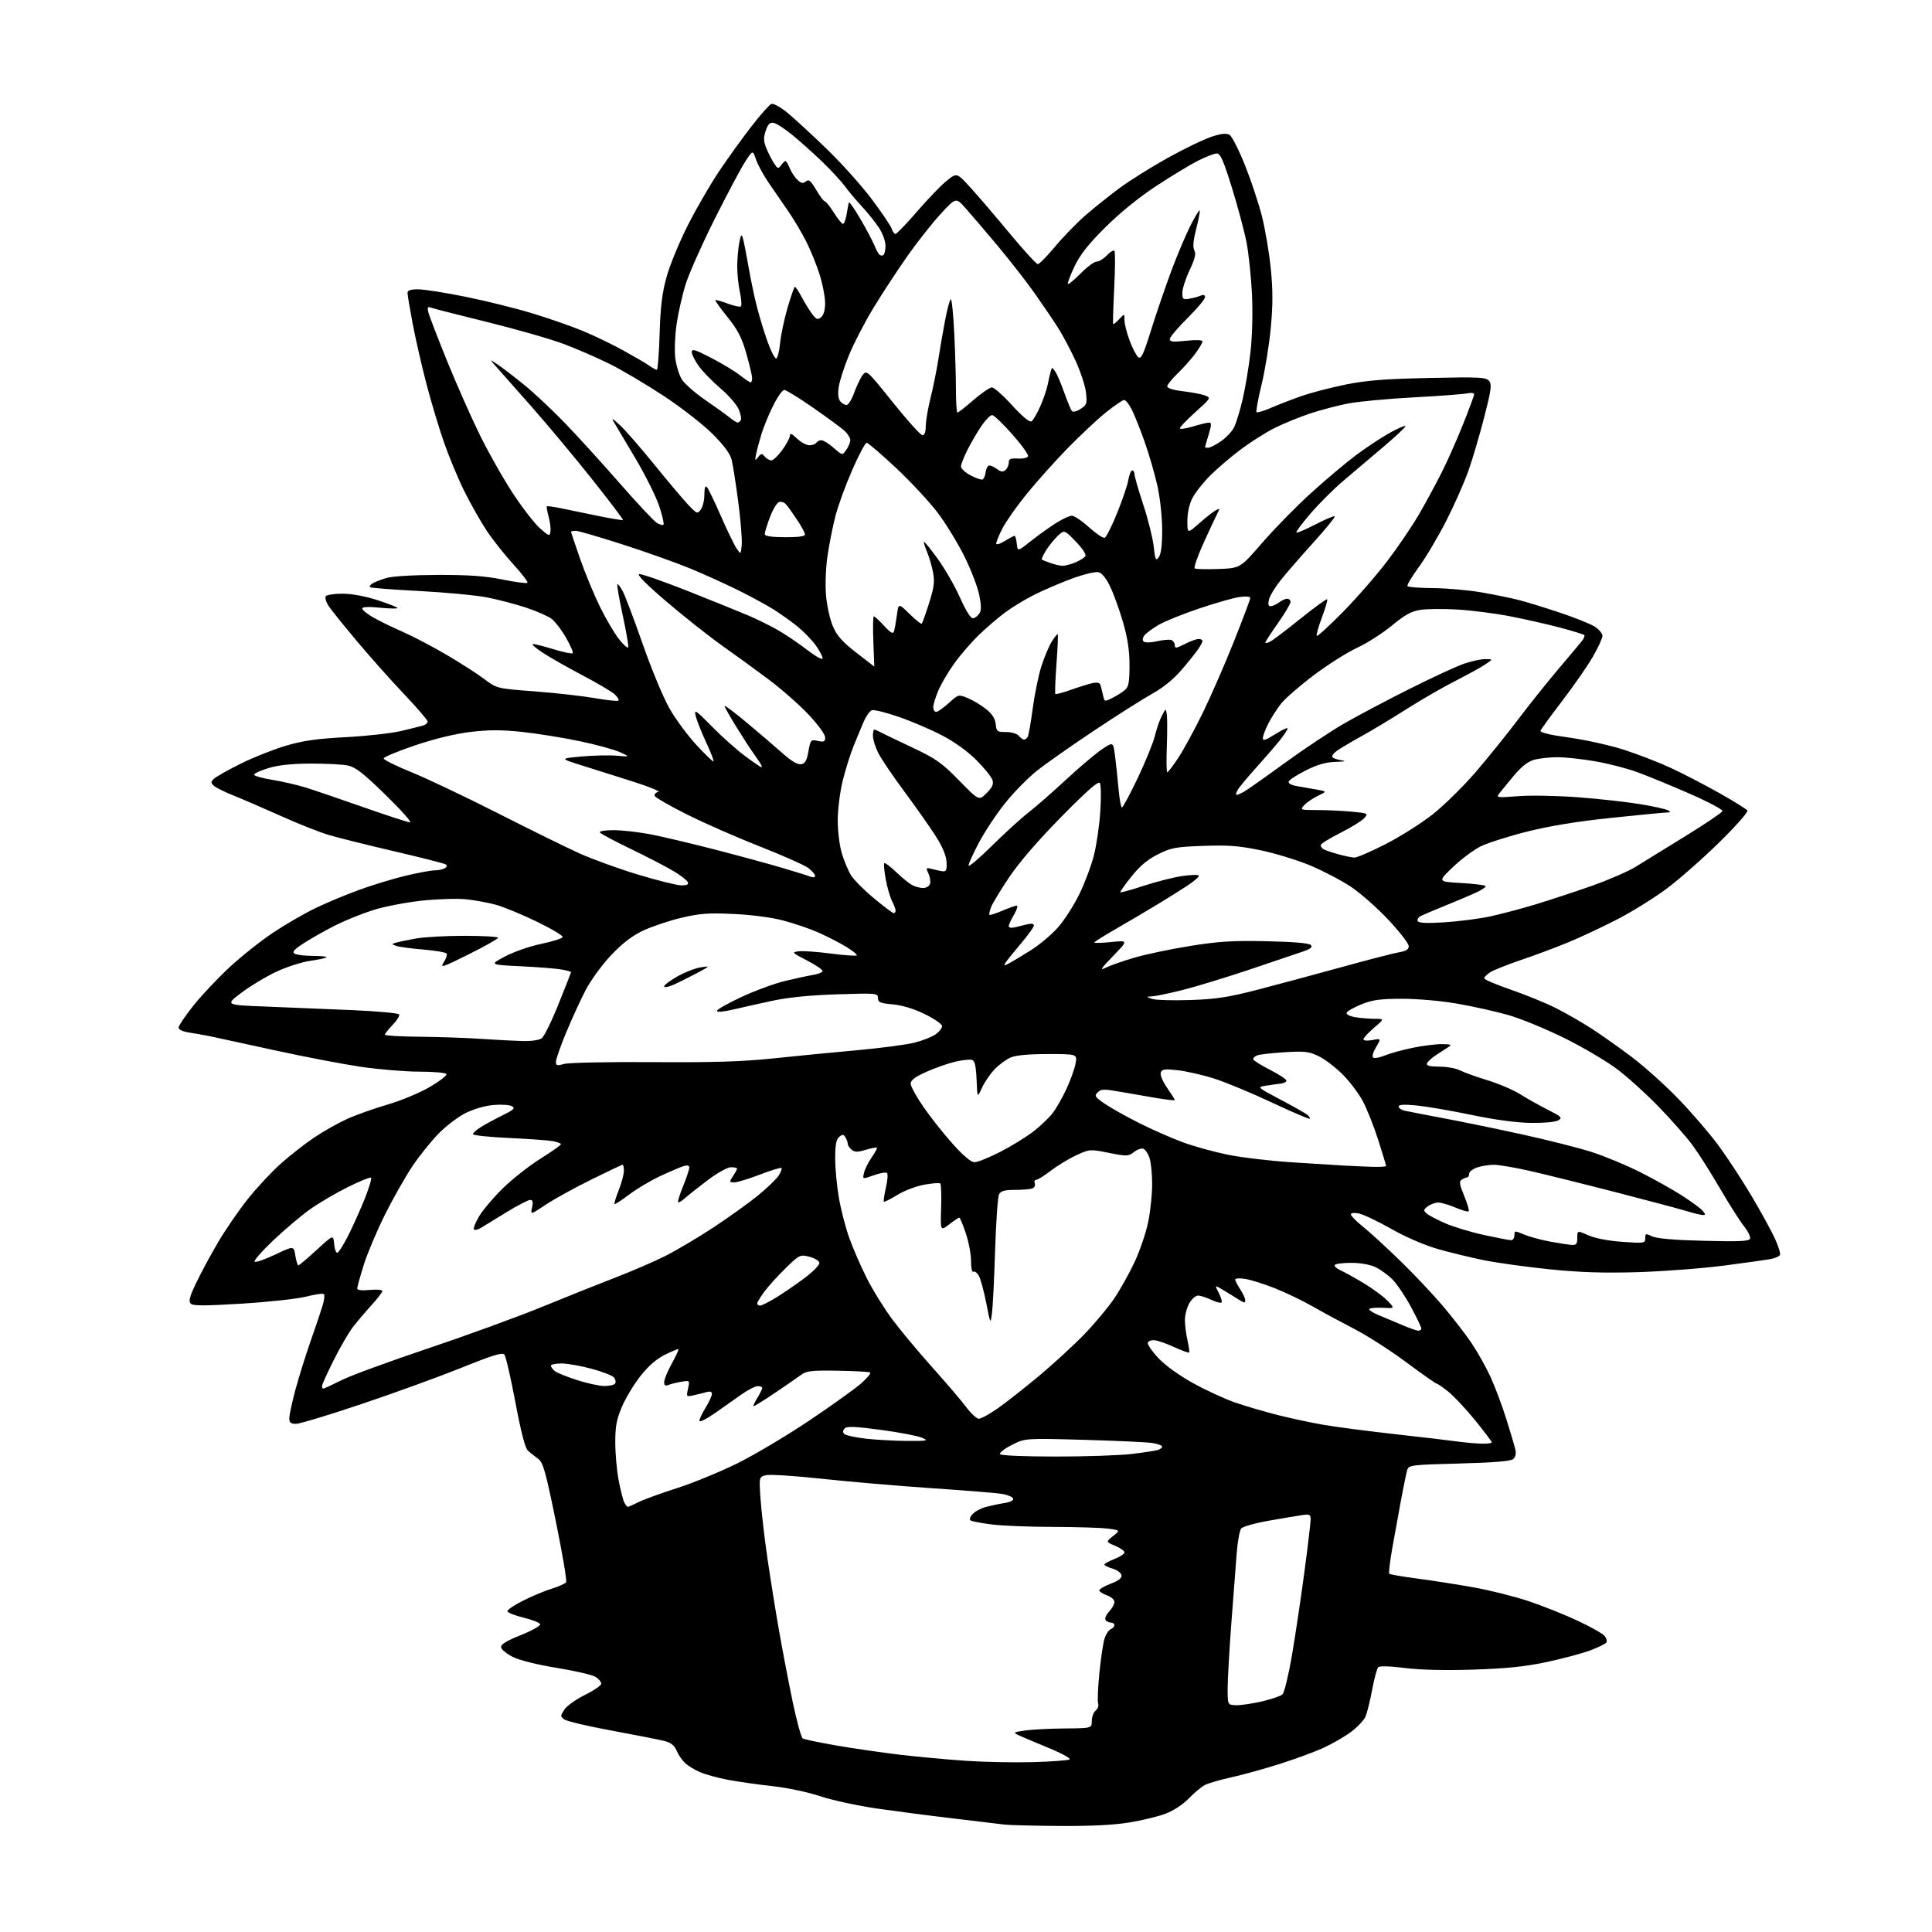 <?xml version="1.0" encoding="UTF-8" standalone="no"?>
<svg 
  version="1.1" 
  xmlns="http://www.w3.org/2000/svg" 
  xmlns:xlink="http://www.w3.org/1999/xlink" 
  xmlns:svg="http://www.w3.org/2000/svg"
  xmlns:rdf="http://www.w3.org/1999/02/22-rdf-syntax-ns#"
  xmlns:cc="http://creativecommons.org/ns#"
  xmlns:dc="http://purl.org/dc/elements/1.1/"
  viewBox="0 0 768 768"
  width="768"
  height="768"
>
<style>svg {background-color: white; }</style>"
<path stroke="none" fill="black" fill-rule="evenodd" d="M421.00,725.85C410.82,725.77 401.15,725.53 399.50,725.32C397.85,725.11 388.85,724.04 379.50,722.93C370.15,721.83 356.27,720.02 348.65,718.93C341.04,717.83 330.89,715.63 326.11,714.04C321.14,712.39 312.92,710.65 306.95,710.00C301.20,709.37 293.31,708.25 289.40,707.51C285.50,706.76 280.56,705.42 278.42,704.53C276.28,703.64 273.54,701.98 272.34,700.85C271.14,699.73 269.62,697.50 268.96,695.91C268.10,693.82 266.74,692.75 264.13,692.07C262.13,691.56 252.76,689.71 243.31,687.97C233.85,686.23 225.33,684.23 224.36,683.52C222.70,682.31 222.70,682.11 224.35,679.59C225.30,678.13 228.99,675.51 232.54,673.75C236.09,672.00 239.00,670.00 239.00,669.31C239.00,668.61 237.99,667.39 236.75,666.59C235.51,665.79 228.65,664.19 221.50,663.04C213.87,661.81 206.64,660.03 204.00,658.72C201.53,657.50 199.37,655.77 199.20,654.88C198.98,653.70 201.07,652.39 206.99,650.00C211.44,648.21 214.92,646.25 214.72,645.65C214.52,645.05 211.54,643.87 208.10,643.03C204.67,642.19 201.78,641.05 201.69,640.50C201.60,639.95 204.45,638.03 208.02,636.24C211.58,634.45 216.72,632.31 219.44,631.49C222.16,630.66 224.68,629.52 225.04,628.94C225.39,628.36 223.55,617.47 220.95,604.74C216.81,584.55 215.91,581.36 213.85,579.84C212.56,578.89 210.76,577.46 209.86,576.67C208.77,575.71 207.12,569.34 204.89,557.49C203.05,547.74 201.08,539.19 200.52,538.49C199.72,537.51 195.99,538.64 183.50,543.68C174.70,547.22 156.89,553.70 143.91,558.06C130.94,562.43 119.13,566.00 117.66,566.00C115.57,566.00 115.00,565.52 115.00,563.75C115.00,562.51 116.09,557.45 117.42,552.50C118.75,547.55 121.49,538.77 123.51,533.00C125.54,527.23 127.69,520.83 128.30,518.78C128.90,516.74 129.11,514.78 128.76,514.43C128.41,514.08 125.28,514.51 121.81,515.40C118.34,516.29 106.84,517.55 96.25,518.21C81.31,519.13 76.73,519.13 75.81,518.21C74.88,517.28 75.38,515.40 78.05,509.83C79.95,505.87 83.85,498.65 86.72,493.77C89.58,488.89 94.86,481.21 98.45,476.70C102.03,472.19 107.95,465.84 111.60,462.58C115.25,459.33 121.22,454.65 124.87,452.20C128.52,449.74 134.43,446.41 138.00,444.79C141.57,443.18 148.80,440.61 154.06,439.08C159.34,437.55 166.86,434.42 170.84,432.09C174.80,429.78 177.78,427.46 177.46,426.94C177.14,426.42 172.30,426.00 166.69,426.00C161.09,425.99 150.65,425.13 143.50,424.08C136.35,423.02 121.05,420.10 109.50,417.57C97.95,415.04 86.47,412.55 84.00,412.03C81.53,411.52 77.59,410.81 75.25,410.46C72.67,410.07 71.00,409.30 71.00,408.48C71.00,407.74 73.62,403.84 76.82,399.82C80.02,395.79 86.43,388.97 91.07,384.66C95.71,380.34 103.47,374.15 108.33,370.90C113.19,367.64 120.84,363.20 125.33,361.03C129.82,358.86 137.82,355.52 143.09,353.62C148.37,351.71 156.62,349.22 161.42,348.07C166.23,346.93 171.36,345.99 172.83,345.98C174.30,345.98 176.11,345.58 176.86,345.11C177.78,344.52 177.87,344.04 177.13,343.58C176.53,343.21 167.37,340.89 156.77,338.42C146.17,335.95 134.42,333.02 130.66,331.90C126.89,330.78 118.34,327.39 111.66,324.37C104.97,321.36 96.58,317.73 93.00,316.30C89.42,314.88 85.84,313.10 85.04,312.36C83.75,311.17 83.75,310.83 85.04,309.58C85.84,308.80 90.60,306.11 95.61,303.61C100.63,301.11 108.73,297.89 113.61,296.45C120.46,294.43 125.95,293.64 137.50,293.03C145.75,292.60 155.65,291.49 159.50,290.57C163.35,289.66 167.29,288.67 168.25,288.39C169.21,288.10 170.00,287.40 170.00,286.83C170.00,286.25 165.84,281.41 160.75,276.06C155.66,270.71 147.18,261.19 141.91,254.91C136.63,248.64 131.53,242.28 130.57,240.79C129.61,239.31 129.12,237.62 129.47,237.04C129.83,236.47 132.81,236.00 136.10,236.00C139.81,236.00 145.12,236.98 150.05,238.57C154.42,239.99 158.00,241.40 158.00,241.70C158.00,242.01 154.85,241.95 151.00,241.57C146.46,241.12 144.00,241.24 144.00,241.90C144.00,242.46 145.91,244.02 148.25,245.38C150.59,246.73 155.88,249.32 160.00,251.12C164.12,252.93 172.00,257.05 177.50,260.29C183.00,263.52 189.76,267.86 192.51,269.93C197.52,273.70 197.52,273.70 212.53,274.83C220.78,275.46 231.52,276.66 236.40,277.51C241.28,278.36 245.53,278.81 245.83,278.50C246.14,278.20 245.51,277.10 244.44,276.08C243.38,275.05 237.55,271.60 231.50,268.42C225.45,265.24 218.26,261.14 215.51,259.32C212.77,257.49 211.13,256.00 211.86,256.00C212.59,256.00 216.32,256.95 220.15,258.11C223.97,259.28 227.36,259.98 227.66,259.67C227.97,259.37 226.79,256.63 225.05,253.59C223.31,250.54 220.76,247.17 219.39,246.09C218.02,245.01 213.43,242.97 209.19,241.56C204.95,240.15 197.88,238.30 193.49,237.46C189.10,236.61 176.97,235.48 166.55,234.93C156.13,234.39 147.37,233.71 147.08,233.42C146.79,233.13 147.22,232.47 148.03,231.95C148.84,231.43 151.30,230.46 153.50,229.79C155.89,229.07 164.13,228.57 174.00,228.54C186.34,228.51 192.84,228.97 199.79,230.38C204.89,231.42 209.34,232.00 209.66,231.67C209.99,231.35 207.46,228.04 204.06,224.32C200.65,220.60 195.90,214.61 193.51,211.02C191.12,207.42 187.14,200.41 184.67,195.44C182.19,190.48 178.53,181.71 176.53,175.96C174.52,170.21 171.35,159.65 169.49,152.50C167.62,145.35 165.18,134.64 164.05,128.70C162.92,122.76 162.00,117.25 162.00,116.45C162.00,115.41 163.20,115.00 166.25,115.01C168.59,115.01 177.05,116.35 185.06,117.97C193.07,119.59 204.99,122.55 211.55,124.54C218.12,126.53 227.16,129.68 231.65,131.54C236.15,133.39 243.43,136.91 247.84,139.35C252.25,141.79 256.89,144.51 258.15,145.39C259.41,146.28 260.74,147.00 261.11,147.00C261.48,147.00 261.97,140.59 262.21,132.75C262.54,121.86 263.19,116.50 264.99,110.02C266.28,105.36 270.08,96.14 273.44,89.52C276.79,82.91 282.40,73.22 285.91,68.00C289.42,62.77 295.20,54.75 298.76,50.18C302.31,45.60 305.85,41.61 306.62,41.31C307.39,41.02 310.15,42.50 312.76,44.62C315.37,46.73 322.40,53.19 328.40,58.98C334.39,64.76 342.57,73.87 346.57,79.22C350.57,84.56 354.13,89.85 354.49,90.97C354.84,92.08 355.52,93.00 355.98,93.00C356.45,93.00 360.32,88.97 364.58,84.04C368.84,79.11 374.13,73.62 376.34,71.85C380.36,68.62 380.36,68.62 385.77,74.56C388.75,77.83 395.76,86.01 401.34,92.75C406.93,99.48 411.97,104.99 412.55,105.00C413.13,105.00 416.21,101.86 419.41,98.03C422.60,94.19 427.98,88.65 431.36,85.70C434.74,82.76 440.88,77.85 445.00,74.79C449.12,71.74 457.90,66.25 464.50,62.60C471.10,58.95 478.89,55.20 481.82,54.28C485.70,53.04 487.58,52.88 488.82,53.65C489.74,54.23 492.47,59.61 494.87,65.60C497.27,71.60 500.30,80.70 501.61,85.84C502.91,90.97 504.50,100.32 505.14,106.62C506.01,115.24 506.02,121.09 505.16,130.28C504.54,137.00 502.88,147.18 501.49,152.90C500.10,158.61 499.20,163.54 499.50,163.84C499.80,164.13 502.40,163.36 505.27,162.11C508.15,160.86 513.61,158.75 517.41,157.42C521.21,156.10 529.08,154.05 534.91,152.87C543.18,151.20 550.44,150.63 568.03,150.25C588.06,149.83 590.72,149.95 591.93,151.41C593.09,152.81 592.81,154.90 590.02,165.77C588.22,172.77 585.41,182.32 583.77,187.00C582.13,191.68 578.15,200.68 574.93,207.00C571.71,213.32 566.81,221.59 564.04,225.36C561.28,229.14 559.23,232.56 559.49,232.98C559.74,233.39 564.35,233.75 569.72,233.78C575.10,233.82 583.76,234.59 588.96,235.49C594.16,236.39 600.91,237.78 603.96,238.57C607.01,239.36 614.23,241.59 620.00,243.51C625.77,245.43 631.96,247.90 633.75,248.99C635.54,250.08 637.00,251.77 637.00,252.75C637.00,253.73 635.23,257.55 633.08,261.25C630.92,264.94 625.47,272.77 620.98,278.65C616.49,284.52 612.62,289.83 612.38,290.45C612.10,291.19 615.98,292.13 623.72,293.19C630.20,294.09 640.00,296.26 645.50,298.03C651.00,299.80 659.33,303.02 664.00,305.18C668.67,307.33 677.34,311.82 683.25,315.14C689.16,318.46 694.28,321.64 694.63,322.21C694.98,322.78 689.92,328.49 683.39,334.90C676.85,341.31 667.49,349.55 662.60,353.20C657.70,356.86 648.93,362.32 643.10,365.34C637.27,368.36 628.45,372.51 623.50,374.56C618.55,376.60 610.04,379.78 604.60,381.62C599.15,383.47 593.64,385.66 592.35,386.51C591.06,387.35 590.00,388.43 590.00,388.90C590.00,389.37 594.78,391.41 600.61,393.42C606.45,395.44 614.44,398.70 618.36,400.67C622.29,402.64 628.65,406.28 632.50,408.76C636.35,411.24 643.59,416.36 648.59,420.13C653.59,423.90 661.93,431.37 667.11,436.74C672.30,442.11 679.39,450.32 682.87,455.00C686.35,459.68 692.30,468.74 696.10,475.13C699.90,481.53 704.16,489.29 705.57,492.37C706.98,495.45 707.87,498.39 707.56,498.91C707.24,499.42 705.74,500.10 704.24,500.42C702.73,500.73 694.30,501.93 685.50,503.07C676.70,504.21 661.17,505.40 651.00,505.70C637.44,506.10 628.10,505.80 616.00,504.57C606.92,503.64 595.18,502.02 589.91,500.96C584.63,499.89 576.31,497.87 571.41,496.46C566.11,494.93 558.64,491.69 552.97,488.46C547.72,485.48 541.99,482.75 540.22,482.39C538.30,482.01 537.00,482.16 537.00,482.75C537.00,483.31 539.14,485.48 541.75,487.58C544.36,489.68 550.94,495.69 556.36,500.95C561.78,506.20 569.46,514.33 573.43,519.00C577.40,523.67 582.58,530.37 584.95,533.88C587.31,537.39 590.72,543.46 592.52,547.38C594.31,551.30 597.13,558.77 598.76,564.00C600.40,569.23 602.02,574.69 602.36,576.14C602.77,577.87 602.47,579.19 601.49,580.01C600.46,580.86 593.75,581.41 580.02,581.77C561.39,582.25 560.00,582.42 559.43,584.22C559.09,585.29 557.96,590.74 556.92,596.33C555.88,601.92 554.29,610.68 553.39,615.79C552.49,620.90 551.98,625.32 552.27,625.60C552.55,625.88 557.57,626.74 563.41,627.51C569.26,628.28 579.32,629.85 585.77,631.00C592.22,632.15 602.04,634.61 607.60,636.47C613.15,638.32 621.93,641.82 627.10,644.25C632.27,646.67 637.10,649.38 637.84,650.28C638.57,651.18 638.90,652.35 638.57,652.89C638.23,653.43 635.38,654.84 632.23,656.03C629.08,657.21 621.33,659.29 615.00,660.65C606.36,662.50 599.11,663.25 585.82,663.69C574.41,664.06 564.71,663.83 558.46,663.05C552.73,662.32 548.41,662.19 547.87,662.73C547.38,663.22 546.30,667.20 545.48,671.56C544.66,675.93 543.48,680.74 542.87,682.26C542.25,683.77 539.59,686.60 536.96,688.53C534.32,690.47 529.31,693.34 525.83,694.92C522.35,696.49 514.51,699.36 508.42,701.28C502.32,703.21 493.77,705.57 489.42,706.53C485.06,707.48 480.38,708.84 479.00,709.55C477.62,710.26 474.72,712.68 472.54,714.92C470.18,717.36 466.43,719.82 463.24,721.01C460.31,722.11 453.77,723.68 448.70,724.50C442.59,725.49 433.29,725.94 421.00,725.85zM410.78,700.47C418.08,700.26 424.55,699.78 425.17,699.40C425.78,699.02 422.06,696.97 416.89,694.85C411.73,692.73 406.38,690.46 405.00,689.81C402.62,688.68 402.73,688.59 407.50,687.90C410.25,687.50 417.34,687.14 423.25,687.09C434.00,687.00 434.00,687.00 434.00,684.12C434.00,682.54 434.70,680.67 435.55,679.96C436.40,679.26 436.84,678.02 436.53,677.21C436.21,676.39 436.43,670.95 437.01,665.12C437.59,659.28 438.52,653.08 439.08,651.34C439.64,649.60 440.75,647.93 441.55,647.62C442.35,647.31 443.00,646.60 443.00,646.03C443.00,645.46 442.35,645.00 441.56,645.00C440.77,645.00 439.82,644.52 439.45,643.93C439.09,643.34 439.74,641.84 440.90,640.61C442.05,639.38 443.00,637.66 443.00,636.78C443.00,635.91 441.65,634.73 440.00,634.15C438.35,633.57 437.00,632.69 437.00,632.19C437.00,631.68 439.05,630.49 441.55,629.53C444.74,628.32 446.02,627.30 445.80,626.15C445.63,625.24 444.03,624.07 442.25,623.54C440.46,623.02 439.00,622.30 439.00,621.94C439.00,621.59 440.80,620.60 443.00,619.73C445.20,618.87 447.00,617.68 447.00,617.09C447.00,616.51 445.33,615.33 443.28,614.47C439.57,612.92 439.57,612.92 442.45,610.62C445.34,608.32 445.34,608.32 440.53,607.66C437.88,607.30 428.02,606.99 418.61,606.97C409.20,606.95 398.21,606.51 394.19,605.99C390.16,605.47 386.42,604.76 385.87,604.42C385.26,604.05 385.55,603.05 386.60,601.89C387.55,600.84 389.94,599.55 391.91,599.03C393.89,598.51 397.22,597.81 399.31,597.48C401.61,597.12 402.97,596.41 402.74,595.71C402.52,595.06 400.58,594.23 398.42,593.86C396.26,593.50 383.70,592.47 370.50,591.59C357.30,590.70 337.67,589.02 326.88,587.85C316.09,586.68 306.02,586.03 304.49,586.41C301.71,587.11 301.71,587.11 302.35,596.14C302.70,601.11 303.92,611.55 305.05,619.34C306.18,627.13 308.24,639.96 309.62,647.86C311.00,655.77 313.45,668.56 315.06,676.30C316.68,684.04 318.49,690.68 319.09,691.05C319.69,691.43 325.65,692.68 332.34,693.84C339.03,695.00 350.35,696.65 357.50,697.50C364.65,698.35 376.57,699.45 384.00,699.95C391.43,700.45 403.47,700.68 410.78,700.47zM491.25,677.84C493.04,677.92 497.65,677.26 501.50,676.37C505.35,675.48 509.09,674.21 509.80,673.54C510.52,672.87 512.18,666.07 513.50,658.41C514.82,650.76 517.04,635.90 518.45,625.40C519.85,614.89 521.00,605.28 521.00,604.04C521.00,602.06 520.60,601.84 517.75,602.26C515.96,602.52 510.00,603.52 504.50,604.48C499.00,605.44 494.00,606.85 493.39,607.62C492.78,608.38 491.98,612.72 491.62,617.25C491.26,621.79 490.30,634.27 489.50,645.00C488.69,655.73 488.02,667.47 488.01,671.10C488.00,677.70 488.00,677.70 491.25,677.84zM249.58,599.00C249.85,599.00 251.75,598.16 253.79,597.13C255.83,596.10 262.68,593.61 269.00,591.59C275.32,589.57 286.07,585.17 292.88,581.82C299.69,578.47 312.65,570.76 321.70,564.69C330.74,558.62 340.02,551.97 342.32,549.92C344.62,547.88 346.25,545.94 345.95,545.63C345.65,545.32 339.89,544.98 333.16,544.88C322.30,544.71 320.61,544.92 318.21,546.69C316.72,547.79 312.05,551.01 307.83,553.85C303.61,556.68 299.90,559.00 299.59,559.00C299.28,559.00 299.92,557.54 301.01,555.75C302.10,553.96 302.99,552.16 303.00,551.75C303.00,551.34 302.20,551.00 301.23,551.00C300.26,551.00 297.39,552.46 294.85,554.25C292.31,556.04 287.48,559.43 284.12,561.79C280.75,564.15 278.01,565.50 278.03,564.79C278.05,564.08 279.17,561.70 280.53,559.50C281.88,557.30 282.99,554.89 282.99,554.13C283.00,553.19 282.30,552.97 280.75,553.41C279.51,553.76 277.21,554.33 275.64,554.67C272.84,555.28 272.79,555.22 273.50,552.00C274.22,548.71 274.22,548.70 270.86,549.27C269.01,549.58 266.71,550.14 265.75,550.52C264.46,551.03 264.00,550.73 264.02,549.36C264.03,548.34 265.38,545.06 267.02,542.09C268.66,539.11 269.86,536.52 269.68,536.35C269.50,536.17 267.08,537.15 264.30,538.54C260.91,540.23 257.71,543.02 254.55,547.04C251.97,550.33 248.66,555.83 247.21,559.26C245.08,564.28 244.57,567.06 244.58,573.50C244.59,577.90 245.20,584.65 245.93,588.50C246.67,592.35 247.67,596.29 248.17,597.25C248.66,598.21 249.30,599.00 249.58,599.00zM419.84,579.00C431.78,579.00 445.37,578.53 450.03,577.96C454.69,577.39 459.29,576.69 460.25,576.39C461.21,576.10 462.00,575.50 462.00,575.06C462.00,574.62 460.31,573.98 458.25,573.64C456.19,573.29 443.93,572.72 431.00,572.36C407.50,571.70 407.50,571.70 402.21,574.39C399.31,575.86 397.19,577.51 397.52,578.04C397.88,578.61 406.97,579.00 419.84,579.00zM588.75,573.87C591.09,573.94 593.00,573.72 593.00,573.37C593.00,573.02 590.03,569.08 586.41,564.62C582.78,560.15 577.99,555.04 575.77,553.25C573.54,551.46 571.43,550.00 571.07,550.00C570.72,550.00 565.27,546.17 558.96,541.49C552.66,536.81 543.45,530.90 538.50,528.35C533.55,525.79 526.12,521.78 522.00,519.43C517.88,517.07 511.02,513.77 506.76,512.09C502.50,510.40 497.21,508.74 495.01,508.39C492.80,508.03 491.00,508.14 491.01,508.62C491.01,509.10 491.91,510.85 493.00,512.50C494.09,514.15 494.99,516.11 494.99,516.87C495.00,518.00 494.62,517.99 492.75,516.80C491.51,516.02 488.77,514.33 486.65,513.05C482.80,510.71 482.80,510.71 484.47,513.95C485.39,515.73 485.88,517.45 485.56,517.77C485.24,518.09 483.39,517.60 481.45,516.68C479.52,515.76 477.16,515.00 476.22,515.01C475.27,515.01 473.71,516.40 472.75,518.09C471.79,519.78 471.01,522.81 471.02,524.83C471.04,526.85 471.50,530.47 472.06,532.88C472.61,535.29 472.90,537.44 472.69,537.65C472.48,537.86 469.86,536.91 466.87,535.54C463.88,534.17 460.38,532.93 459.08,532.78C457.78,532.62 456.53,533.05 456.29,533.72C456.05,534.38 457.90,537.12 460.41,539.80C463.15,542.73 468.65,546.71 474.26,549.82C479.38,552.65 486.93,556.13 491.04,557.54C495.14,558.95 502.77,561.19 508.00,562.52C513.23,563.84 521.55,565.62 526.50,566.45C531.45,567.29 544.05,568.93 554.50,570.10C564.95,571.26 575.98,572.56 579.00,572.98C582.02,573.40 586.41,573.80 588.75,573.87zM360.50,572.79C368.79,572.83 369.26,572.73 366.50,571.52C364.85,570.79 357.53,569.39 350.24,568.41C340.01,567.04 336.70,566.90 335.79,567.81C334.99,568.61 334.93,569.33 335.61,570.01C336.16,570.56 339.96,571.40 344.06,571.88C348.15,572.35 355.55,572.76 360.50,572.79zM389.08,563.97C389.96,563.99 393.33,562.14 396.58,559.87C399.84,557.59 407.23,551.79 413.00,546.97C418.77,542.15 426.91,534.67 431.08,530.35C435.24,526.03 440.59,519.63 442.95,516.12C445.32,512.61 448.96,506.08 451.04,501.62C453.13,497.15 455.55,490.03 456.42,485.79C457.29,481.55 458.00,474.76 458.00,470.69C458.00,466.63 457.52,461.92 456.93,460.23C456.34,458.54 455.25,456.92 454.49,456.64C453.74,456.35 452.07,456.94 450.79,457.95C448.58,459.69 448.01,459.71 440.82,458.28C433.29,456.78 433.14,456.79 427.85,459.23C424.91,460.58 420.36,463.34 417.74,465.35C415.12,467.36 412.49,469.00 411.88,469.00C411.28,469.00 411.03,469.64 411.33,470.42C411.63,471.20 411.19,472.10 410.36,472.42C409.52,472.74 406.41,473.00 403.45,473.00C399.35,473.00 397.85,473.42 397.14,474.75C396.63,475.71 395.93,485.73 395.57,497.00C395.22,508.27 394.66,519.52 394.33,522.00C393.72,526.50 393.72,526.50 392.06,518.00C391.14,513.33 389.83,508.47 389.15,507.22C388.46,505.97 387.47,505.21 386.95,505.53C386.40,505.87 386.00,504.07 386.00,501.25C386.00,498.58 385.06,493.60 383.91,490.19C382.76,486.79 381.60,484.00 381.34,484.00C381.08,484.00 379.28,485.21 377.34,486.69C373.82,489.37 373.82,489.37 374.11,480.22C374.27,475.19 374.13,470.80 373.80,470.47C373.47,470.13 370.56,470.35 367.35,470.94C364.13,471.53 359.30,473.38 356.62,475.05C353.94,476.71 351.57,477.90 351.35,477.69C351.14,477.47 351.50,474.98 352.15,472.15C352.81,469.32 353.01,466.68 352.62,466.28C352.22,465.88 349.85,466.29 347.36,467.18C342.83,468.81 342.83,468.81 343.47,466.16C343.82,464.70 345.20,461.95 346.53,460.05C347.85,458.16 348.77,456.44 348.57,456.23C348.36,456.03 346.37,456.41 344.13,457.08C340.89,458.05 339.75,458.04 338.53,457.03C337.69,456.33 336.99,455.25 336.98,454.63C336.98,454.01 336.56,452.85 336.06,452.06C335.31,450.87 334.88,450.85 333.58,451.94C332.41,452.91 332.00,455.11 332.00,460.49C332.00,464.48 332.67,471.58 333.49,476.28C334.31,480.98 336.17,488.13 337.62,492.16C339.07,496.20 342.17,503.34 344.52,508.02C346.87,512.71 351.47,520.14 354.74,524.52C358.01,528.91 365.14,537.46 370.59,543.53C376.04,549.60 382.07,556.67 384.00,559.25C385.93,561.83 388.21,563.95 389.08,563.97zM128.52,552.00C128.81,552.00 132.08,550.49 135.77,548.64C139.47,546.79 154.88,541.14 170.00,536.07C185.12,531.00 205.60,523.54 215.50,519.49C225.40,515.44 238.68,510.13 245.02,507.69C251.35,505.25 260.13,501.45 264.52,499.24C268.91,497.03 277.45,491.96 283.50,487.99C289.55,484.01 297.50,478.32 301.16,475.34C304.83,472.36 308.58,468.77 309.49,467.37C310.41,465.97 310.93,464.60 310.65,464.31C310.37,464.03 306.52,465.20 302.10,466.90C297.68,468.61 293.10,470.00 291.92,470.00C289.86,470.00 289.84,469.89 291.38,467.54C292.27,466.18 293.00,464.83 293.00,464.54C293.00,464.24 291.90,464.00 290.56,464.00C289.17,464.00 285.19,466.22 281.31,469.15C277.56,471.98 273.49,475.20 272.25,476.32C271.02,477.43 269.81,478.14 269.56,477.90C269.32,477.65 270.22,474.76 271.56,471.48C272.90,468.19 273.99,464.91 274.00,464.18C274.00,463.28 273.29,463.08 271.75,463.55C270.51,463.93 266.35,465.70 262.50,467.49C258.65,469.29 253.06,472.60 250.08,474.87C247.09,477.13 244.49,478.82 244.29,478.62C244.09,478.42 244.84,475.93 245.96,473.09C247.08,470.25 248.00,466.82 248.00,465.46C248.00,464.11 247.77,463.00 247.49,463.00C247.21,463.00 241.56,465.68 234.95,468.95C228.33,472.22 220.20,476.70 216.88,478.92C210.85,482.95 210.85,482.95 211.51,479.97C211.99,477.77 211.79,477.00 210.74,477.00C209.97,477.00 205.77,479.17 201.42,481.82C197.06,484.47 192.51,487.27 191.30,488.03C190.08,488.80 188.79,489.12 188.42,488.76C188.06,488.39 188.93,486.09 190.37,483.64C191.80,481.19 196.02,476.18 199.74,472.51C203.46,468.84 210.20,463.51 214.73,460.67C219.26,457.83 222.97,455.21 222.98,454.86C222.99,454.51 221.54,453.96 219.75,453.62C217.96,453.29 210.09,452.72 202.25,452.36C194.41,452.00 188.00,451.32 188.00,450.84C188.00,450.36 189.46,449.07 191.25,447.96C193.04,446.86 196.90,444.77 199.84,443.32C204.31,441.11 204.90,440.52 203.45,439.71C202.50,439.18 199.17,438.98 196.05,439.26C192.74,439.56 188.13,440.91 184.98,442.51C182.02,444.01 177.21,447.68 174.30,450.66C171.38,453.65 166.74,459.44 163.98,463.53C161.22,467.62 156.32,476.26 153.08,482.73C149.84,489.20 146.03,498.24 144.60,502.80C143.17,507.37 142.00,511.59 142.00,512.18C142.00,512.87 143.80,513.08 147.00,512.77C149.75,512.51 152.00,512.70 152.00,513.19C152.00,513.68 150.06,516.20 147.70,518.79C145.33,521.38 142.01,525.30 140.32,527.50C138.63,529.70 135.17,535.65 132.63,540.73C130.08,545.81 128.00,550.42 128.00,550.98C128.00,551.54 128.24,552.00 128.52,552.00zM240.19,550.96C242.22,550.98 244.17,550.53 244.53,549.96C244.88,549.38 244.67,548.30 244.05,547.55C243.43,546.81 239.42,545.25 235.14,544.10C230.86,542.94 225.48,542.00 223.18,542.00C220.88,542.00 219.00,542.39 219.00,542.88C219.00,543.36 219.66,544.30 220.47,544.98C221.28,545.65 225.22,547.26 229.22,548.55C233.22,549.85 238.16,550.93 240.19,550.96zM563.75,528.96C564.44,528.98 565.00,528.58 565.00,528.08C565.00,527.57 563.13,523.69 560.85,519.46C558.57,515.23 555.26,510.33 553.50,508.57C551.75,506.81 548.71,504.61 546.75,503.69C544.64,502.68 540.75,502.00 537.16,502.00C533.84,502.00 530.88,502.38 530.59,502.85C530.30,503.32 531.29,504.25 532.78,504.92C534.28,505.59 538.46,507.90 542.07,510.07C545.68,512.24 549.95,515.38 551.56,517.06C554.49,520.12 554.49,520.12 549.76,519.87C547.16,519.74 544.74,519.93 544.37,520.30C544.00,520.67 545.45,521.70 547.60,522.59C549.74,523.48 553.98,525.27 557.00,526.56C560.02,527.86 563.06,528.94 563.75,528.96zM302.14,519.00C302.77,519.00 305.58,517.60 308.39,515.88C311.20,514.17 316.30,510.68 319.72,508.13C323.18,505.55 325.84,502.83 325.71,502.00C325.58,501.18 323.78,500.08 321.71,499.57C318.03,498.66 317.79,498.77 312.35,504.07C309.28,507.05 305.47,511.26 303.89,513.40C302.30,515.55 301.00,517.68 301.00,518.15C301.00,518.62 301.51,519.00 302.14,519.00zM118.61,503.00C118.93,503.00 122.19,500.25 125.85,496.89C132.50,490.79 132.50,490.79 132.81,494.39C132.98,496.38 133.54,498.00 134.05,498.00C134.56,498.00 136.56,494.86 138.49,491.02C140.42,487.18 143.37,480.60 145.04,476.39C146.71,472.19 147.82,468.49 147.50,468.17C147.18,467.85 143.03,469.52 138.26,471.89C133.50,474.25 126.71,478.25 123.17,480.77C119.63,483.30 113.08,488.84 108.62,493.08C104.15,497.33 100.82,501.13 101.21,501.53C101.60,501.93 105.27,500.67 109.35,498.73C116.78,495.20 116.78,495.20 117.40,499.10C117.74,501.25 118.29,503.00 118.61,503.00zM624.75,494.87C626.60,494.98 627.00,494.48 627.00,492.06C627.00,489.11 627.00,489.11 631.40,491.06C634.10,492.25 639.34,493.26 644.90,493.65C653.65,494.27 654.00,494.22 654.00,492.23C654.00,490.31 654.21,490.25 656.75,491.47C658.58,492.35 665.46,492.95 677.34,493.24C691.36,493.60 695.29,493.42 695.68,492.40C695.95,491.68 694.82,489.39 693.16,487.30C691.51,485.21 687.21,478.44 683.62,472.26C680.02,466.08 675.17,458.43 672.83,455.26C670.50,452.09 664.51,445.29 659.54,440.14C654.57,434.99 647.05,428.18 642.83,425.00C638.61,421.82 629.16,416.25 621.83,412.63C614.50,409.01 604.45,404.88 599.50,403.47C594.55,402.06 585.39,400.02 579.15,398.95C572.59,397.82 563.31,397.01 557.15,397.03C548.49,397.06 545.48,397.48 541.08,399.28C538.09,400.50 535.49,402.00 535.29,402.61C535.08,403.23 536.60,404.00 538.71,404.35C540.80,404.70 544.27,404.98 546.43,404.99C550.36,405.00 550.36,405.00 546.18,408.58C543.88,410.55 542.00,412.59 542.00,413.12C542.00,413.69 543.47,413.82 545.54,413.43C549.07,412.76 549.07,412.76 546.99,416.29C545.72,418.45 545.30,420.06 545.91,420.44C546.46,420.78 548.53,420.39 550.51,419.56C552.48,418.74 557.43,417.37 561.51,416.53C565.58,415.69 570.85,415.03 573.21,415.06C576.92,415.11 577.25,415.28 575.63,416.31C574.60,416.96 572.39,418.40 570.71,419.50C569.03,420.60 567.47,422.06 567.24,422.75C566.95,423.64 568.35,424.00 572.17,424.01C575.10,424.01 578.73,424.66 580.24,425.44C581.75,426.23 586.70,428.01 591.24,429.40C595.78,430.79 601.66,433.30 604.31,434.98C606.95,436.66 611.87,439.42 615.24,441.12C620.76,443.91 621.18,444.33 619.43,445.36C618.32,446.02 613.70,446.44 608.50,446.37C602.80,446.29 594.18,445.13 584.98,443.20C576.99,441.53 567.21,439.85 563.23,439.45C558.17,438.96 556.00,439.07 556.00,439.85C556.00,440.46 557.01,441.20 558.25,441.49C559.49,441.77 566.35,443.11 573.50,444.45C580.65,445.78 594.83,448.70 605.00,450.93C615.17,453.16 627.66,456.32 632.74,457.95C637.82,459.58 646.43,463.15 651.86,465.88C657.30,468.61 664.84,472.83 668.62,475.26C672.40,477.69 676.12,480.42 676.87,481.34C678.04,482.75 678.04,483.00 676.87,482.99C676.12,482.98 673.25,482.29 670.50,481.44C667.75,480.60 654.92,477.18 642.00,473.85C629.08,470.52 613.77,466.73 608.00,465.42C602.23,464.12 595.88,463.04 593.90,463.02C591.92,463.01 588.88,463.49 587.15,464.10C585.42,464.70 584.00,465.83 584.00,466.60C584.00,467.37 583.66,468.01 583.25,468.02C582.84,468.02 581.87,468.43 581.11,468.91C579.96,469.64 580.12,470.74 582.04,475.38C583.31,478.46 584.12,481.22 583.82,481.51C583.52,481.81 581.16,481.14 578.56,480.03C575.96,478.91 572.86,478.01 571.67,478.03C570.48,478.05 568.62,478.73 567.55,479.54C565.85,480.83 565.78,481.19 567.05,482.34C567.85,483.07 571.20,484.84 574.50,486.27C577.80,487.71 584.75,489.81 589.95,490.94C595.15,492.07 599.99,493.00 600.70,493.00C601.42,493.00 602.00,492.12 602.00,491.05C602.00,489.18 602.15,489.17 605.75,490.70C607.81,491.58 612.42,492.85 616.00,493.52C619.58,494.18 623.51,494.79 624.75,494.87zM545.25,463.82C548.41,463.92 551.00,463.78 551.00,463.51C551.00,463.24 549.60,458.63 547.90,453.26C546.19,447.89 543.45,440.95 541.80,437.83C540.16,434.71 536.50,429.87 533.68,427.06C530.86,424.26 526.58,421.01 524.17,419.84C520.34,417.99 518.63,417.79 510.64,418.28C505.61,418.59 500.69,419.16 499.71,419.54C498.72,419.93 498.05,420.65 498.21,421.14C498.38,421.63 501.37,423.50 504.87,425.28C508.37,427.07 511.30,428.98 511.37,429.52C511.44,430.06 510.38,430.62 509.00,430.77C507.62,430.92 504.96,431.29 503.07,431.60C499.67,432.15 499.73,432.21 508.99,437.10C514.14,439.82 518.95,442.55 519.70,443.16C520.44,443.78 520.86,444.47 520.63,444.71C520.40,444.94 513.52,441.99 505.35,438.16C497.18,434.33 486.86,430.06 482.41,428.67C477.97,427.27 471.56,425.82 468.18,425.44C463.09,424.86 461.93,425.01 461.43,426.32C461.08,427.23 462.12,429.77 463.91,432.38C465.61,434.84 467.00,437.05 467.00,437.28C467.00,437.52 463.74,437.16 459.75,436.49C455.76,435.82 449.21,434.69 445.19,433.98C438.80,432.85 437.69,432.88 436.34,434.23C434.96,435.62 435.24,436.07 439.15,438.75C441.54,440.40 447.71,443.85 452.86,446.44C458.01,449.02 465.79,452.45 470.15,454.06C474.51,455.66 482.53,457.89 487.98,459.00C493.42,460.11 504.77,461.46 513.19,462.01C521.61,462.56 530.98,463.15 534.00,463.32C537.02,463.49 542.09,463.71 545.25,463.82zM387.40,462.00C388.59,462.00 393.14,460.17 397.53,457.93C401.91,455.68 407.83,452.05 410.69,449.85C413.54,447.65 417.05,444.31 418.49,442.42C419.93,440.53 422.41,436.18 423.99,432.74C425.58,429.31 427.18,424.81 427.55,422.75C428.22,419.00 428.22,419.00 416.58,419.00C408.90,419.00 403.84,419.47 401.72,420.38C399.95,421.14 397.06,423.28 395.30,425.13C393.54,426.98 391.29,430.30 390.30,432.50C388.50,436.50 388.50,436.50 388.21,429.20C387.99,423.97 387.50,421.75 386.47,421.35C385.67,421.04 382.66,421.35 379.76,422.03C376.87,422.71 371.69,424.53 368.25,426.07C363.79,428.07 362.00,429.41 362.00,430.76C362.00,431.80 364.28,435.95 367.06,439.99C369.84,444.03 375.07,450.64 378.68,454.67C382.99,459.48 385.99,462.00 387.40,462.00zM224.25,422.93C226.03,422.42 241.89,422.09 259.50,422.21C283.84,422.37 295.33,422.01 307.50,420.72C316.30,419.79 331.22,418.33 340.65,417.49C350.08,416.64 360.43,415.27 363.65,414.44C366.87,413.62 370.62,412.12 372.00,411.11C373.38,410.11 374.50,408.66 374.50,407.89C374.50,407.13 371.42,404.99 367.65,403.15C363.23,400.98 358.70,399.60 354.90,399.26C349.85,398.80 349.00,398.43 349.00,396.73C349.00,394.80 348.48,394.76 332.75,395.26C321.91,395.61 313.34,396.47 307.00,397.83C301.77,398.96 294.69,400.54 291.25,401.35C287.51,402.23 285.00,402.43 285.00,401.84C285.00,401.30 289.36,398.83 294.69,396.34C300.02,393.85 307.78,390.99 311.94,389.98C316.10,388.98 321.19,387.87 323.25,387.53C325.31,387.19 327.00,386.49 327.00,385.97C327.00,385.45 324.19,383.57 320.75,381.78C314.78,378.69 314.64,378.52 317.50,378.16C319.15,377.95 324.89,378.35 330.25,379.05C335.62,379.75 340.25,380.08 340.55,379.78C340.85,379.48 338.94,377.92 336.30,376.33C333.66,374.73 328.72,372.19 325.33,370.69C321.93,369.19 315.63,367.04 311.33,365.91C306.65,364.68 298.68,363.64 291.50,363.31C281.41,362.85 278.08,363.11 270.62,364.90C265.73,366.07 258.93,368.37 255.50,370.00C251.19,372.06 247.29,375.07 242.88,379.74C239.37,383.47 234.85,389.66 232.84,393.51C230.83,397.35 227.34,404.94 225.09,410.37C222.84,415.79 221.00,421.05 221.00,422.05C221.00,423.62 221.44,423.74 224.25,422.93zM207.56,413.83C211.11,413.93 214.33,413.48 215.34,412.74C216.29,412.05 219.30,405.92 222.03,399.12C224.76,392.33 227.00,386.61 227.00,386.43C227.00,386.24 225.36,385.78 223.35,385.41C221.35,385.03 214.05,384.45 207.13,384.11C194.56,383.50 194.56,383.50 200.77,380.20C204.19,378.38 210.66,376.13 215.16,375.20C219.65,374.26 223.48,373.05 223.66,372.50C223.84,371.95 219.15,369.16 213.24,366.30C207.33,363.44 200.03,360.43 197.00,359.62C193.97,358.80 188.72,357.84 185.33,357.48C181.93,357.12 174.06,357.36 167.83,358.01C161.60,358.67 152.90,360.34 148.50,361.72C144.10,363.10 137.35,365.82 133.50,367.75C129.65,369.69 124.06,372.82 121.09,374.73C116.97,377.35 116.01,378.40 117.09,379.08C117.86,379.57 121.16,379.98 124.42,379.98C127.67,379.99 130.08,380.25 129.77,380.56C129.46,380.87 126.53,381.50 123.25,381.96C119.97,382.43 113.96,384.36 109.89,386.26C105.83,388.15 99.58,391.91 96.00,394.60C89.50,399.50 89.50,399.50 105.50,400.12C114.30,400.46 129.73,401.09 139.79,401.53C149.85,401.96 158.34,402.73 158.65,403.25C158.97,403.76 157.82,405.62 156.11,407.38C154.40,409.15 153.00,410.91 153.00,411.30C153.00,411.68 159.19,412.06 166.75,412.12C174.31,412.19 185.22,412.56 191.00,412.95C196.78,413.35 204.23,413.74 207.56,413.83zM473.00,397.53C483.22,397.21 488.05,396.47 499.50,393.53C507.20,391.54 522.27,387.49 533.00,384.53C543.73,381.56 554.19,378.86 556.25,378.52C558.97,378.08 560.00,377.41 560.00,376.10C560.00,375.11 556.38,370.42 551.95,365.69C547.52,360.96 540.79,355.02 537.00,352.50C533.20,349.97 525.91,346.16 520.79,344.02C515.68,341.89 506.77,339.16 501.00,337.97C492.50,336.22 488.18,335.89 478.31,336.25C467.35,336.64 465.55,336.98 460.31,339.59C456.19,341.66 453.13,344.22 449.77,348.43C447.16,351.69 445.18,354.52 445.37,354.70C445.55,354.89 449.72,353.73 454.63,352.12C459.53,350.52 466.37,348.78 469.81,348.26C473.26,347.74 476.28,347.65 476.54,348.06C476.79,348.47 474.64,350.35 471.75,352.23C468.86,354.12 463.12,357.69 459.00,360.18C454.88,362.67 447.79,366.84 443.25,369.45C438.71,372.06 435.00,374.41 435.00,374.67C435.00,374.94 438.04,374.85 441.75,374.47C448.50,373.79 448.50,373.79 442.50,380.00C437.46,385.22 437.00,385.96 439.66,384.63C441.39,383.76 446.58,381.95 451.18,380.62C455.79,379.29 465.74,377.20 473.30,376.00C484.47,374.21 490.14,373.86 503.48,374.15C513.94,374.37 520.31,374.91 521.04,375.63C521.88,376.48 521.07,377.16 517.83,378.29C515.45,379.12 505.85,382.37 496.50,385.50C487.15,388.63 475.23,392.26 470.00,393.56C464.77,394.87 459.38,396.00 458.00,396.07C455.50,396.20 455.50,396.20 458.00,397.07C459.38,397.55 466.12,397.76 473.00,397.53zM267.25,391.66C265.46,392.41 264.00,392.60 264.00,392.09C264.00,391.57 266.36,389.80 269.25,388.16C272.14,386.51 276.30,384.89 278.50,384.54C282.48,383.93 282.48,383.94 276.50,387.11C273.20,388.86 269.04,390.91 267.25,391.66zM186.33,379.35C175.78,384.60 174.83,384.91 176.38,382.55C177.32,381.12 177.84,379.55 177.54,379.06C177.24,378.58 173.06,377.85 168.25,377.46C163.44,377.06 158.61,376.41 157.52,376.01C155.54,375.29 155.54,375.28 157.52,374.70C158.61,374.38 162.17,373.64 165.43,373.06C168.70,372.48 177.36,372.00 184.68,372.00C192.01,372.00 198.00,372.35 198.00,372.77C198.00,373.19 192.75,376.15 186.33,379.35zM401.13,382.94C402.43,382.25 406.31,379.92 409.75,377.75C413.19,375.59 418.06,371.50 420.56,368.66C423.07,365.82 426.89,359.88 429.05,355.45C431.21,351.02 433.83,344.04 434.86,339.95C435.90,335.85 437.04,328.00 437.39,322.50C437.75,317.00 437.67,311.93 437.21,311.24C436.62,310.36 432.08,314.35 421.85,324.74C412.59,334.16 405.10,342.85 401.14,348.75C397.74,353.83 394.50,359.18 393.95,360.64C393.40,362.09 393.12,363.45 393.33,363.66C393.54,363.88 395.84,363.14 398.44,362.03C401.04,360.91 403.62,360.00 404.18,360.00C404.74,360.00 404.25,361.60 403.10,363.56C401.94,365.51 401.00,367.59 401.00,368.17C401.00,368.78 402.03,368.97 403.50,368.61C404.88,368.27 407.12,367.73 408.50,367.39C410.01,367.02 411.00,367.21 411.00,367.88C411.00,368.48 408.62,371.79 405.70,375.24C402.79,378.68 400.03,382.11 399.58,382.85C398.90,383.97 399.17,383.98 401.13,382.94zM574.24,366.63C579.72,366.27 587.63,365.27 591.83,364.40C596.04,363.53 604.43,361.32 610.49,359.48C616.54,357.64 626.77,354.27 633.21,351.98C639.64,349.69 647.29,346.36 650.21,344.56C653.12,342.77 661.99,337.30 669.93,332.40C677.86,327.51 684.51,323.02 684.70,322.43C684.89,321.84 679.07,318.75 671.77,315.55C664.47,312.36 655.12,308.51 651.00,306.99C646.88,305.47 639.26,303.51 634.07,302.62C628.89,301.73 622.14,301.00 619.07,301.01C616.01,301.01 611.86,301.47 609.86,302.02C607.36,302.72 604.83,304.69 601.84,308.27C599.44,311.15 596.82,314.33 596.04,315.34C594.66,317.11 594.96,317.15 603.55,316.49C608.47,316.10 619.25,316.31 627.50,316.94C635.75,317.57 646.77,318.80 652.00,319.66C657.23,320.53 662.17,321.62 663.00,322.09C664.23,322.79 664.17,322.94 662.62,322.97C661.59,322.99 651.69,323.95 640.62,325.10C627.02,326.52 616.15,328.29 607.08,330.57C599.70,332.42 591.37,335.07 588.58,336.45C585.79,337.84 580.80,341.56 577.50,344.73C571.50,350.48 571.50,350.48 580.68,351.00C585.72,351.29 590.15,351.82 590.51,352.18C590.87,352.54 588.99,353.81 586.33,355.01C583.67,356.21 578.12,358.55 574.00,360.21C569.88,361.87 565.70,363.65 564.72,364.17C563.74,364.68 563.25,365.59 563.62,366.19C564.08,366.93 567.47,367.07 574.24,366.63zM355.25,362.98C355.66,362.99 356.00,362.53 356.00,361.95C356.00,361.37 355.37,359.68 354.59,358.18C353.82,356.68 352.70,352.81 352.10,349.56C351.50,346.32 351.24,343.43 351.52,343.14C351.81,342.86 353.94,344.46 356.27,346.70C358.60,348.93 361.48,351.27 362.68,351.88C363.89,352.50 365.81,353.00 366.97,353.00C368.12,353.00 369.33,352.30 369.66,351.44C369.99,350.58 369.74,348.72 369.10,347.32C367.98,344.85 368.03,344.79 370.72,345.50C372.25,345.91 374.18,346.30 375.00,346.37C376.14,346.47 376.44,345.55 376.26,342.59C376.10,339.97 374.62,336.49 371.78,332.09C369.45,328.46 363.87,320.55 359.38,314.50C354.89,308.45 350.27,301.61 349.11,299.29C347.95,296.97 347.00,293.94 347.00,292.54C347.00,291.14 347.23,290.00 347.51,290.00C347.80,290.00 348.81,290.43 349.76,290.95C350.72,291.47 356.42,294.21 362.43,297.04C372.08,301.59 374.27,303.13 381.25,310.25C389.14,318.32 389.14,318.32 392.18,315.28C394.48,312.99 395.04,311.72 394.52,310.06C394.14,308.86 391.28,305.31 388.16,302.19C384.66,298.67 379.44,294.91 374.50,292.34C370.10,290.04 362.35,286.73 357.28,284.97C352.20,283.21 347.38,282.02 346.56,282.34C345.74,282.66 344.32,284.62 343.42,286.71C342.51,288.79 340.68,293.20 339.34,296.50C338.00,299.80 336.03,306.10 334.96,310.50C333.89,314.90 333.01,321.91 333.01,326.07C333.00,330.23 333.72,336.08 334.60,339.07C335.47,342.06 337.11,346.00 338.23,347.84C339.35,349.68 343.47,353.83 347.39,357.07C351.30,360.32 354.84,362.98 355.25,362.98zM270.72,351.94C272.98,351.98 273.79,351.61 273.43,350.69C273.16,349.97 270.59,347.98 267.72,346.27C264.85,344.55 257.21,340.59 250.75,337.47C244.28,334.35 238.74,331.39 238.44,330.90C238.13,330.40 240.56,330.00 243.83,330.00C247.10,330.00 253.54,330.71 258.14,331.57C262.74,332.44 274.38,335.18 284.00,337.66C293.62,340.15 305.77,343.45 311.00,345.00C316.23,346.55 321.29,348.13 322.25,348.52C323.24,348.91 324.00,348.76 324.00,348.18C324.00,347.61 322.84,346.23 321.42,345.11C320.00,344.00 311.34,340.14 302.17,336.53C293.00,332.93 279.89,327.18 273.04,323.74C266.19,320.31 260.43,316.98 260.24,316.33C260.05,315.69 260.70,315.01 261.68,314.82C262.67,314.63 258.30,312.83 251.99,310.81C245.67,308.79 236.45,305.87 231.50,304.33C222.50,301.53 222.50,301.53 231.00,300.73C235.68,300.30 241.97,300.15 245.00,300.40C250.50,300.87 250.50,300.87 246.50,299.02C244.30,298.00 237.10,296.03 230.50,294.64C223.90,293.26 213.62,291.60 207.65,290.96C199.50,290.09 194.41,290.08 187.18,290.94C181.06,291.66 173.02,293.60 165.03,296.28C158.14,298.60 152.51,300.95 152.52,301.50C152.53,302.05 157.48,304.50 163.52,306.95C169.56,309.40 184.95,316.71 197.73,323.19C210.50,329.68 225.13,336.87 230.23,339.18C235.33,341.49 245.80,345.29 253.50,347.63C261.20,349.96 268.95,351.90 270.72,351.94zM394.25,336.27C399.34,331.24 405.91,325.25 408.86,322.96C411.81,320.66 418.56,314.76 423.86,309.84C429.16,304.93 435.52,299.55 438.00,297.89C442.50,294.88 442.50,294.88 443.21,300.19C443.60,303.11 444.22,308.99 444.60,313.25C444.98,317.51 445.60,321.00 445.98,321.00C446.36,321.00 449.20,315.71 452.28,309.25C455.36,302.79 458.42,295.25 459.09,292.50C459.75,289.75 461.00,286.15 461.87,284.50C463.44,281.50 463.44,281.50 463.82,284.00C464.03,285.38 464.04,291.11 463.83,296.75C463.62,302.39 463.70,307.00 464.01,307.00C464.32,307.00 466.29,304.41 468.39,301.25C470.48,298.09 474.85,290.06 478.10,283.42C481.34,276.77 486.92,263.99 490.50,255.01C494.07,246.03 497.00,238.24 497.00,237.71C497.00,237.13 495.25,236.97 492.75,237.32C490.41,237.64 483.19,239.69 476.71,241.88C470.22,244.07 462.98,246.99 460.63,248.37C458.27,249.75 455.74,251.60 455.01,252.48C454.22,253.44 454.05,254.45 454.59,254.99C455.14,255.54 457.27,255.50 459.92,254.91C462.35,254.36 464.93,254.14 465.67,254.43C466.40,254.71 467.00,255.64 467.00,256.49C467.00,257.81 467.58,257.74 470.96,256.02C473.14,254.91 475.61,254.00 476.46,254.00C477.31,254.00 478.00,254.35 478.00,254.78C478.00,255.21 477.24,256.67 476.32,258.03C475.40,259.39 472.42,263.09 469.71,266.26C466.57,269.94 462.37,273.36 458.14,275.70C454.49,277.73 444.07,284.33 435.00,290.37C425.93,296.41 415.64,303.64 412.14,306.43C408.64,309.22 403.01,314.95 399.63,319.16C396.24,323.38 391.57,330.41 389.24,334.78C386.91,339.16 385.00,343.34 385.00,344.07C385.00,344.81 389.16,341.30 394.25,336.27zM538.33,340.91C539.34,340.96 544.96,338.54 550.83,335.53C556.70,332.53 565.17,327.16 569.66,323.60C574.15,320.04 581.83,312.47 586.73,306.77C591.62,301.06 599.17,291.70 603.51,285.95C607.84,280.20 615.02,271.23 619.45,266.00C623.88,260.77 628.13,255.70 628.90,254.73C629.66,253.75 630.05,252.72 629.77,252.44C629.49,252.16 625.25,250.85 620.35,249.54C615.46,248.23 606.51,246.20 600.47,245.02C594.44,243.85 584.97,242.63 579.43,242.30C573.89,241.98 567.26,242.03 564.69,242.42C561.05,242.97 558.53,244.35 553.26,248.70C549.54,251.77 543.32,255.74 539.44,257.53C535.56,259.31 527.84,264.20 522.27,268.39C516.71,272.58 510.83,277.69 509.21,279.75C507.59,281.81 505.31,285.39 504.13,287.71C502.96,290.03 502.00,292.60 502.00,293.44C502.00,294.59 503.13,294.24 506.68,291.99C509.25,290.36 511.56,289.23 511.82,289.49C512.07,289.74 510.53,292.09 508.39,294.72C506.25,297.34 501.89,302.37 498.70,305.89C495.52,309.42 492.46,313.13 491.92,314.15C491.37,315.17 491.20,316.00 491.53,316.00C491.86,316.00 493.11,315.47 494.32,314.83C495.52,314.19 502.80,309.07 510.50,303.45C518.20,297.83 528.97,290.67 534.44,287.53C539.91,284.39 551.61,278.20 560.44,273.78C569.27,269.35 578.93,264.89 581.91,263.86C584.88,262.84 588.71,262.00 590.41,262.01C593.50,262.01 593.50,262.01 590.50,264.06C588.85,265.19 583.45,268.17 578.50,270.69C573.55,273.21 564.77,278.28 559.00,281.95C553.23,285.63 545.35,290.37 541.50,292.49C537.65,294.61 533.23,297.22 531.67,298.29C530.12,299.37 529.22,300.61 529.67,301.05C530.13,301.49 531.85,302.04 533.50,302.27C535.31,302.53 534.33,302.76 531.00,302.86C527.01,302.97 523.74,303.90 519.07,306.26C515.54,308.04 512.47,310.04 512.26,310.69C512.02,311.41 513.39,312.14 515.69,312.52C517.78,312.86 521.30,313.48 523.50,313.88C527.50,314.61 527.50,314.61 523.84,316.38C521.83,317.35 519.40,319.01 518.44,320.07C516.73,321.96 516.84,322.00 523.60,322.01C527.39,322.01 533.55,322.30 537.27,322.65C543.92,323.28 544.01,323.33 542.27,325.26C541.30,326.34 537.01,328.98 532.75,331.12C528.49,333.27 525.00,335.44 525.00,335.95C525.00,336.46 525.51,337.19 526.12,337.58C526.74,337.96 529.33,338.84 531.87,339.55C534.42,340.25 537.32,340.86 538.33,340.91zM163.00,326.90C163.82,326.92 159.47,322.03 153.32,316.03C144.52,307.43 141.34,304.95 138.32,304.31C136.22,303.86 129.55,303.52 123.50,303.54C116.01,303.56 110.66,304.13 106.75,305.32C103.59,306.27 101.00,307.45 101.00,307.94C101.00,308.42 104.26,309.35 108.25,310.00C112.24,310.65 118.20,312.03 121.50,313.05C124.80,314.08 135.15,317.60 144.50,320.89C153.85,324.18 162.18,326.88 163.00,326.90zM302.67,305.00C302.92,305.00 302.80,304.44 302.41,303.75C302.02,303.06 300.73,301.15 299.54,299.50C298.35,297.85 295.26,293.09 292.69,288.92C290.11,284.74 288.00,281.01 288.00,280.62C288.00,280.22 291.94,283.17 296.75,287.18C301.56,291.18 307.92,296.62 310.89,299.28C314.41,302.43 317.00,304.00 318.38,303.80C320.04,303.56 320.67,302.47 321.36,298.70C322.21,294.05 322.33,293.91 325.12,294.53C327.57,295.06 328.00,294.85 328.00,293.10C328.00,291.93 325.13,287.99 321.38,284.02C317.73,280.15 310.65,273.92 305.63,270.16C300.61,266.40 292.24,260.31 287.02,256.62C281.81,252.93 271.91,245.10 265.02,239.22C257.04,232.41 253.08,228.42 254.10,228.23C254.98,228.05 263.75,231.11 273.60,235.01C283.44,238.92 294.20,243.27 297.50,244.68C300.80,246.09 305.93,248.61 308.89,250.28C311.86,251.94 317.14,255.50 320.64,258.18C324.35,261.03 327.00,262.48 327.00,261.68C327.00,260.92 325.73,258.55 324.17,256.40C322.61,254.26 319.35,250.91 316.92,248.96C314.49,247.01 310.25,244.00 307.50,242.26C304.75,240.53 298.45,237.11 293.50,234.65C288.55,232.20 280.04,228.34 274.60,226.08C269.15,223.82 257.04,219.50 247.69,216.49C238.33,213.47 229.85,211.00 228.84,211.00C227.83,211.00 227.00,211.18 227.00,211.40C227.00,211.62 228.60,216.42 230.57,222.05C232.53,227.68 236.07,236.25 238.44,241.09C240.81,245.93 244.24,251.78 246.07,254.09C247.90,256.40 249.55,257.84 249.74,257.29C249.92,256.74 248.92,250.98 247.52,244.49C246.12,238.01 245.17,232.50 245.41,232.26C245.65,232.01 246.64,233.32 247.61,235.16C248.57,237.00 252.15,246.48 255.56,256.23C258.97,265.99 263.72,277.41 266.13,281.62C268.53,285.84 273.37,292.38 276.88,296.18C280.39,299.97 283.43,302.90 283.65,302.68C283.86,302.47 282.50,298.96 280.62,294.90C278.73,290.83 276.89,286.15 276.52,284.51C275.91,281.83 276.59,282.28 283.10,288.89C287.09,292.95 293.03,298.23 296.29,300.63C299.55,303.04 302.42,305.00 302.67,305.00zM407.06,294.00C407.51,294.00 408.17,293.54 408.52,292.97C408.87,292.41 409.76,287.35 410.51,281.72C411.26,276.10 412.79,268.57 413.92,265.00C415.05,261.43 416.90,256.99 418.04,255.14C419.18,253.29 420.27,251.94 420.46,252.14C420.66,252.34 420.43,257.66 419.96,263.97C419.49,270.28 419.30,275.63 419.52,275.86C419.75,276.08 422.54,275.34 425.72,274.21C428.90,273.08 432.75,271.88 434.27,271.55C436.08,271.16 437.18,271.39 437.44,272.23C437.66,272.93 438.11,274.74 438.44,276.26C439.04,279.03 439.05,279.03 442.27,277.39C444.05,276.49 446.29,275.07 447.25,274.22C448.65,273.00 449.00,271.05 449.00,264.46C449.00,258.61 448.26,253.69 446.46,247.48C445.07,242.66 442.79,236.31 441.39,233.36C439.75,229.89 438.09,227.81 436.68,227.47C435.48,227.17 430.78,228.29 426.24,229.96C421.69,231.63 414.91,234.53 411.16,236.42C407.42,238.30 402.14,241.51 399.43,243.54C396.72,245.57 392.10,249.54 389.16,252.37C386.23,255.19 381.86,260.23 379.46,263.57C377.05,266.90 374.17,271.78 373.04,274.40C371.92,277.02 371.00,280.03 371.00,281.08C371.00,282.14 371.51,283.00 372.13,283.00C372.75,283.00 375.01,281.42 377.14,279.49C381.02,275.98 381.03,275.98 384.76,277.53C386.82,278.39 390.07,280.35 392.00,281.89C394.42,283.83 395.60,285.67 395.81,287.85C396.10,290.78 396.40,291.00 399.94,291.00C402.11,291.00 404.29,291.65 405.00,292.50C405.68,293.32 406.61,294.00 407.06,294.00zM347.54,264.97C347.55,264.99 347.39,260.50 347.17,255.00C346.95,249.50 347.04,245.00 347.37,245.00C347.70,245.00 349.52,246.69 351.42,248.75C353.99,251.55 354.99,252.12 355.36,251.00C355.63,250.18 356.15,247.30 356.51,244.62C357.16,239.74 357.16,239.74 361.56,244.06C363.98,246.43 366.17,248.17 366.42,247.91C366.67,247.66 367.98,244.00 369.32,239.77C371.28,233.60 371.60,231.21 370.92,227.62C370.46,225.16 369.39,221.47 368.53,219.42C367.67,217.37 367.11,215.55 367.29,215.38C367.46,215.21 369.88,218.20 372.68,222.03C375.47,225.86 379.49,232.83 381.60,237.53C384.10,243.08 385.94,245.96 386.86,245.78C387.65,245.63 388.77,244.73 389.36,243.80C390.13,242.57 390.09,240.47 389.22,236.31C388.55,233.13 385.90,226.28 383.32,221.08C380.74,215.88 375.99,208.13 372.77,203.85C369.55,199.58 362.09,191.56 356.21,186.04C350.32,180.52 345.05,176.01 344.50,176.01C343.95,176.02 341.36,180.92 338.74,186.90C336.12,192.88 333.11,201.14 332.06,205.26C331.01,209.38 329.60,216.47 328.94,221.01C328.25,225.69 328.00,232.49 328.36,236.68C328.70,240.75 329.93,246.28 331.08,248.97C332.70,252.72 334.83,255.12 340.34,259.40C344.28,262.45 347.52,264.96 347.54,264.97zM505.03,254.98C506.15,254.39 511.57,250.27 517.08,245.83C522.60,241.40 527.31,237.98 527.57,238.23C527.82,238.49 526.88,241.74 525.47,245.47C524.07,249.20 523.15,252.49 523.44,252.77C523.72,253.05 528.35,248.83 533.73,243.38C539.10,237.94 547.06,228.81 551.41,223.11C555.75,217.41 561.53,208.88 564.25,204.16C566.97,199.44 570.99,191.99 573.20,187.59C575.41,183.20 579.20,174.66 581.61,168.61C584.02,162.57 586.00,157.21 586.00,156.69C586.00,156.18 584.76,156.04 583.25,156.37C581.74,156.69 572.16,157.41 561.97,157.96C551.78,158.50 540.04,159.60 535.88,160.40C531.72,161.19 524.86,163.01 520.62,164.43C516.38,165.85 510.12,168.41 506.71,170.12C503.29,171.82 497.28,175.62 493.35,178.56C489.41,181.50 483.90,186.20 481.09,189.01C478.28,191.81 475.09,195.87 473.99,198.02C472.77,200.41 472.00,203.90 472.00,207.05C472.00,212.17 472.00,212.17 476.75,207.99C479.36,205.69 482.31,203.37 483.30,202.84C484.83,202.02 484.95,202.15 484.12,203.69C483.58,204.69 481.10,209.98 478.61,215.46C476.11,220.94 474.46,225.67 474.93,225.96C475.41,226.26 479.67,226.35 484.41,226.18C493.02,225.85 493.02,225.85 501.74,215.79C506.53,210.25 515.24,201.36 521.10,196.04C526.95,190.72 535.06,183.90 539.12,180.87C543.18,177.85 549.13,173.91 552.35,172.12C555.57,170.33 558.42,169.08 558.68,169.35C558.94,169.61 554.98,173.35 549.88,177.66C544.77,181.97 537.55,188.10 533.82,191.28C530.10,194.45 524.31,200.23 520.96,204.13C517.61,208.02 515.08,211.42 515.34,211.68C515.60,211.94 519.03,210.49 522.95,208.45C526.88,206.42 530.31,204.98 530.58,205.25C530.85,205.51 527.11,210.11 522.28,215.45C517.45,220.80 511.62,227.50 509.32,230.34C507.02,233.18 504.83,236.74 504.46,238.25C503.97,240.24 504.16,240.99 505.14,240.97C505.89,240.95 507.37,240.28 508.44,239.47C509.51,238.66 510.97,238.00 511.69,238.00C512.41,238.00 513.00,238.59 513.00,239.31C513.00,240.02 510.75,243.81 508.00,247.71C505.25,251.61 503.00,255.09 503.00,255.44C503.00,255.79 503.91,255.58 505.03,254.98zM422.28,224.92C423.26,224.96 425.57,224.37 427.41,223.60C429.25,222.83 431.07,221.69 431.46,221.06C431.86,220.41 430.23,217.93 427.62,215.25C423.08,210.58 423.08,210.58 420.48,213.02C419.05,214.37 416.95,216.96 415.82,218.79C414.70,220.61 413.94,222.24 414.14,222.42C414.34,222.59 415.85,223.20 417.50,223.78C419.15,224.37 421.30,224.88 422.28,224.92zM460.65,221.47C461.55,220.23 461.99,216.63 461.98,210.56C461.97,205.39 461.14,197.85 460.06,193.00C459.01,188.32 456.72,180.45 454.97,175.50C453.21,170.55 450.92,164.81 449.87,162.75C448.82,160.69 447.47,159.00 446.87,159.00C446.27,159.00 443.02,161.22 439.64,163.93C436.26,166.64 429.41,173.05 424.40,178.18C419.40,183.31 412.07,191.49 408.11,196.37C404.15,201.25 399.81,207.42 398.46,210.09C397.11,212.75 396.00,215.44 396.00,216.05C396.00,216.68 397.47,216.25 399.37,215.08C401.22,213.94 402.99,213.00 403.30,213.00C403.62,213.00 404.01,214.41 404.19,216.14C404.50,219.27 404.50,219.27 409.74,215.12C412.63,212.83 417.10,209.62 419.69,207.98C422.27,206.34 425.15,205.00 426.09,205.00C427.02,205.00 430.08,207.06 432.88,209.59C435.69,212.11 438.49,214.00 439.12,213.79C439.74,213.59 441.97,209.16 444.07,203.96C446.18,198.76 448.19,192.81 448.54,190.75C448.89,188.69 449.59,187.00 450.09,187.00C450.59,187.00 451.00,187.71 451.00,188.57C451.00,189.43 452.55,194.82 454.45,200.55C456.35,206.28 458.21,213.75 458.60,217.14C459.22,222.66 459.44,223.12 460.65,221.47zM294.85,216.50C295.04,214.30 294.41,206.65 293.47,199.50C292.52,192.35 291.35,184.87 290.87,182.87C290.27,180.39 287.87,177.13 283.25,172.50C279.54,168.78 270.88,162.03 264.00,157.49C257.12,152.95 247.45,147.22 242.50,144.74C237.55,142.27 229.21,138.65 223.96,136.69C218.72,134.73 205.09,130.83 193.69,128.02C182.28,125.21 172.22,122.64 171.33,122.30C170.03,121.80 169.82,122.16 170.26,124.09C170.57,125.41 173.93,134.15 177.72,143.50C181.51,152.85 187.46,166.25 190.93,173.29C194.41,180.32 200.31,190.71 204.05,196.37C207.79,202.03 212.57,208.17 214.67,210.03C218.29,213.21 218.52,213.28 218.81,211.25C218.98,210.07 218.66,207.42 218.09,205.36C217.52,203.30 217.20,201.47 217.38,201.29C217.56,201.11 219.91,201.42 222.60,201.96C225.30,202.51 231.95,203.88 237.39,205.01C242.83,206.13 247.44,206.89 247.63,206.71C247.82,206.52 242.28,199.19 235.31,190.43C228.35,181.67 217.48,168.65 211.16,161.50C204.83,154.35 198.49,147.19 197.08,145.58C194.50,142.66 194.50,142.66 198.00,145.03C199.93,146.33 204.65,149.96 208.50,153.09C212.35,156.22 219.57,163.00 224.54,168.14C229.51,173.29 239.28,184.03 246.25,192.00C253.22,199.97 259.88,207.09 261.06,207.82C262.23,208.54 263.44,208.89 263.74,208.59C264.05,208.29 263.30,205.00 262.07,201.28C260.85,197.56 256.67,189.11 252.77,182.51C248.87,175.90 244.99,169.38 244.15,168.00C242.92,165.98 243.35,166.17 246.43,169.00C248.52,170.93 254.62,177.92 259.99,184.55C265.36,191.18 271.43,198.37 273.47,200.54C277.03,204.31 277.24,204.39 278.59,202.54C279.37,201.49 280.00,198.81 280.00,196.61C280.00,194.06 280.35,192.95 280.96,193.56C281.48,194.08 283.98,199.23 286.50,204.99C289.02,210.76 291.85,216.61 292.79,217.99C294.50,220.50 294.50,220.50 294.85,216.50zM312.00,213.55C317.19,213.58 320.00,213.21 320.00,212.49C320.00,211.89 318.68,209.39 317.06,206.95C315.44,204.50 313.47,201.70 312.68,200.73C311.86,199.71 310.58,199.22 309.66,199.58C308.79,199.91 307.16,202.64 306.04,205.63C304.92,208.62 304.00,211.62 304.00,212.29C304.00,213.13 306.43,213.51 312.00,213.55zM390.50,190.63C391.05,190.47 391.64,189.14 391.82,187.67C391.99,186.20 392.67,185.01 393.32,185.03C393.97,185.05 395.36,185.72 396.42,186.51C397.84,187.59 398.68,187.68 399.67,186.86C400.40,186.25 401.00,184.92 401.00,183.91C401.00,182.41 401.69,182.10 404.64,182.28C406.65,182.40 408.46,181.99 408.69,181.36C408.91,180.74 406.07,176.80 402.37,172.61C398.68,168.43 395.08,165.00 394.37,165.00C393.67,165.00 391.78,166.91 390.18,169.25C388.58,171.59 386.08,175.85 384.63,178.72C383.19,181.59 382.00,184.61 382.00,185.44C382.00,186.27 383.69,187.84 385.75,188.93C387.81,190.02 389.95,190.78 390.50,190.63zM301.35,181.74C302.58,180.18 302.88,180.15 303.99,181.49C304.68,182.32 305.86,183.00 306.62,183.00C307.37,183.00 309.34,181.13 310.99,178.85C312.65,176.57 314.00,174.01 314.00,173.16C314.00,172.05 314.78,172.37 316.80,174.31C318.35,175.79 320.57,177.00 321.75,177.00C322.92,177.00 324.16,176.55 324.50,176.00C324.84,175.45 325.75,175.00 326.52,175.00C327.30,175.00 329.49,176.36 331.39,178.03C334.84,181.07 334.84,181.07 336.42,178.81C337.29,177.57 338.00,175.83 338.00,174.95C338.00,174.07 336.99,172.42 335.75,171.29C334.51,170.15 328.90,166.02 323.28,162.11C317.67,158.20 312.48,155.00 311.76,155.00C311.04,155.00 309.05,157.81 307.34,161.25C305.62,164.69 303.54,169.75 302.70,172.50C301.86,175.25 300.91,178.85 300.57,180.50C300.03,183.19 300.11,183.32 301.35,181.74zM480.27,178.00C480.97,178.00 483.21,176.86 485.26,175.47C487.30,174.08 489.66,171.62 490.50,170.00C491.34,168.38 492.90,163.33 493.96,158.77C495.02,154.22 496.43,145.78 497.08,140.00C497.79,133.78 498.03,124.40 497.68,117.00C497.35,110.12 496.38,100.90 495.54,96.50C494.69,92.10 492.09,82.32 489.75,74.76C486.38,63.87 485.13,61.02 483.72,61.01C482.74,61.00 479.37,62.30 476.22,63.89C473.07,65.48 465.55,70.04 459.50,74.02C452.65,78.53 445.03,84.73 439.30,90.44C432.52,97.21 429.30,101.31 427.07,106.01C425.41,109.52 424.27,112.60 424.53,112.86C424.79,113.12 427.07,111.23 429.60,108.67C432.13,106.10 434.97,104.00 435.92,104.00C436.87,104.00 438.71,102.87 440.01,101.49C441.31,100.10 442.66,99.32 443.00,99.74C443.35,100.16 443.31,106.80 442.92,114.50C442.53,122.20 442.34,128.64 442.50,128.82C442.67,128.99 443.74,128.12 444.90,126.88C447.00,124.62 447.00,124.62 447.00,127.27C447.00,128.73 447.92,132.38 449.04,135.37C450.16,138.37 451.70,141.34 452.46,141.97C453.61,142.92 454.50,141.06 457.54,131.31C459.56,124.81 463.19,114.23 465.58,107.78C467.98,101.33 471.51,93.01 473.42,89.28C475.34,85.55 476.92,83.08 476.95,83.79C476.98,84.51 476.28,87.95 475.40,91.46C474.30,95.84 474.11,98.37 474.78,99.57C475.51,100.88 475.02,102.89 472.88,107.41C471.30,110.76 470.00,114.79 470.00,116.36C470.00,118.94 470.28,119.18 472.75,118.75C474.26,118.50 476.29,117.95 477.25,117.53C478.43,117.03 479.00,117.23 479.00,118.17C479.00,118.93 475.85,122.68 472.00,126.50C468.15,130.32 465.00,134.06 465.00,134.80C465.00,135.88 466.35,136.01 471.50,135.46C475.50,135.04 478.00,135.14 478.00,135.73C478.00,136.27 476.70,138.45 475.12,140.60C473.54,142.74 470.39,146.28 468.12,148.45C465.85,150.63 464.00,152.95 464.00,153.60C464.00,154.33 466.46,155.09 470.25,155.53C473.69,155.92 477.62,156.68 479.00,157.20C481.47,158.15 481.42,158.23 475.00,163.99C471.43,167.20 468.75,170.07 469.05,170.37C469.35,170.68 471.78,170.27 474.46,169.46C477.13,168.66 479.90,168.00 480.61,168.00C481.65,168.00 481.62,168.94 480.46,172.75C479.67,175.36 479.02,177.61 479.01,177.75C479.00,177.89 479.57,178.00 480.27,178.00zM366.69,173.00C367.53,173.00 368.00,171.70 368.00,169.42C368.00,167.45 368.86,162.38 369.91,158.17C370.96,153.95 372.34,147.12 372.98,143.00C373.61,138.88 374.84,131.79 375.70,127.25C376.57,122.71 377.59,119.00 377.98,119.00C378.37,119.00 378.98,125.15 379.34,132.66C379.71,140.17 380.00,150.30 380.00,155.16C380.00,160.02 380.28,164.00 380.61,164.00C380.95,164.00 383.83,161.75 387.00,159.00C390.17,156.25 393.46,154.00 394.30,154.00C395.15,154.00 398.76,157.20 402.33,161.11C406.43,165.60 409.27,167.95 410.02,167.49C410.68,167.08 412.24,164.44 413.48,161.62C414.73,158.80 416.06,154.93 416.45,153.00C416.83,151.07 417.38,148.67 417.67,147.66C418.17,145.88 418.23,145.88 419.46,147.66C420.16,148.67 421.77,152.43 423.03,156.00C424.29,159.57 425.68,162.90 426.11,163.40C426.56,163.91 428.04,163.55 429.58,162.54C432.03,160.93 432.21,160.39 431.68,155.94C431.36,153.28 429.49,147.60 427.52,143.33C425.54,139.06 422.49,133.30 420.74,130.53C418.98,127.76 414.86,121.67 411.58,117.00C408.30,112.33 401.47,103.55 396.41,97.50C391.35,91.45 385.58,84.70 383.59,82.50C379.99,78.50 379.99,78.50 373.96,85.00C370.65,88.58 364.62,96.22 360.56,102.00C356.51,107.78 350.42,117.08 347.04,122.68C343.66,128.27 339.36,136.60 337.48,141.18C335.60,145.75 333.77,151.42 333.42,153.76C332.99,156.55 333.20,158.53 334.01,159.51C334.69,160.33 335.82,161.00 336.52,161.00C337.22,161.00 338.59,158.80 339.55,156.12C340.52,153.44 342.03,150.28 342.92,149.11C344.49,147.02 344.74,147.25 354.95,159.99C360.69,167.15 365.97,173.00 366.69,173.00zM293.19,167.98C293.57,167.99 294.15,167.57 294.47,167.04C294.80,166.52 294.43,164.58 293.66,162.73C292.89,160.89 289.65,157.15 286.46,154.44C283.28,151.72 279.39,147.74 277.83,145.60C276.28,143.45 275.00,140.93 275.00,139.98C275.00,138.55 276.32,138.94 282.75,142.29C287.01,144.50 292.14,147.59 294.14,149.16C296.15,150.72 298.06,152.00 298.39,152.00C298.73,152.00 298.99,151.21 298.98,150.25C298.96,149.29 297.92,144.90 296.66,140.49C294.86,134.18 293.28,131.12 289.20,126.06C286.36,122.53 284.18,119.49 284.36,119.31C284.54,119.13 286.77,119.75 289.31,120.69C291.85,121.63 294.21,122.12 294.56,121.77C294.91,121.42 294.70,118.83 294.10,116.02C293.49,113.20 293.03,108.56 293.06,105.70C293.09,102.84 293.45,98.70 293.87,96.50C294.45,93.38 294.76,92.94 295.26,94.50C295.62,95.60 296.61,100.61 297.47,105.63C298.32,110.65 299.88,118.07 300.93,122.13C301.98,126.18 303.89,132.43 305.18,136.00C306.46,139.57 307.96,142.50 308.51,142.50C309.05,142.50 309.76,139.80 310.09,136.50C310.41,133.20 311.76,126.79 313.09,122.26C314.41,117.72 315.73,114.01 316.00,114.01C316.28,114.00 317.53,115.91 318.78,118.25C320.03,120.59 321.90,123.60 322.93,124.95C324.54,127.04 325.04,127.21 326.41,126.08C327.41,125.25 328.00,123.17 328.00,120.48C328.00,118.13 327.05,113.13 325.88,109.36C324.72,105.58 322.29,99.58 320.48,96.00C318.67,92.42 315.32,86.80 313.02,83.50C310.73,80.20 307.27,75.17 305.33,72.32C303.40,69.48 301.23,65.45 300.52,63.37C299.22,59.59 299.22,59.59 296.06,64.54C294.32,67.27 288.88,77.51 283.97,87.30C279.07,97.09 273.96,108.58 272.61,112.83C271.27,117.07 269.63,124.25 268.97,128.77C268.31,133.30 268.07,139.39 268.43,142.32C268.80,145.24 269.95,149.03 270.99,150.75C272.03,152.46 276.18,156.12 280.19,158.89C284.21,161.65 288.62,164.82 290.00,165.93C291.38,167.05 292.81,167.97 293.19,167.98zM351.14,101.41C351.61,101.12 352.00,99.44 352.00,97.67C352.00,95.88 350.84,92.70 349.37,90.48C347.92,88.29 344.85,84.47 342.55,82.00C340.25,79.53 337.23,75.92 335.83,74.00C334.42,72.08 330.40,67.72 326.89,64.33C323.37,60.94 318.02,56.15 315.00,53.68C311.98,51.21 308.61,49.03 307.52,48.84C306.02,48.58 305.27,49.34 304.38,52.00C303.44,54.81 303.50,56.19 304.66,59.00C305.45,60.92 306.82,63.59 307.69,64.92C309.13,67.13 309.38,67.20 310.50,65.67C311.17,64.75 311.95,64.00 312.24,64.00C312.52,64.00 313.30,65.32 313.97,66.93C314.64,68.54 316.03,70.63 317.07,71.57C318.54,72.90 319.27,73.02 320.37,72.11C321.51,71.16 322.28,71.80 324.43,75.47C325.89,77.96 327.43,80.00 327.84,80.00C328.26,80.00 329.88,82.03 331.45,84.50C333.01,86.97 334.65,89.00 335.10,89.00C335.55,89.00 336.19,87.31 336.54,85.25C336.88,83.19 337.27,81.06 337.41,80.53C337.54,79.99 339.56,82.82 341.89,86.82C344.23,90.81 346.74,95.53 347.48,97.29C348.22,99.06 349.15,100.83 349.55,101.22C349.95,101.62 350.67,101.71 351.14,101.41z" />

</svg>